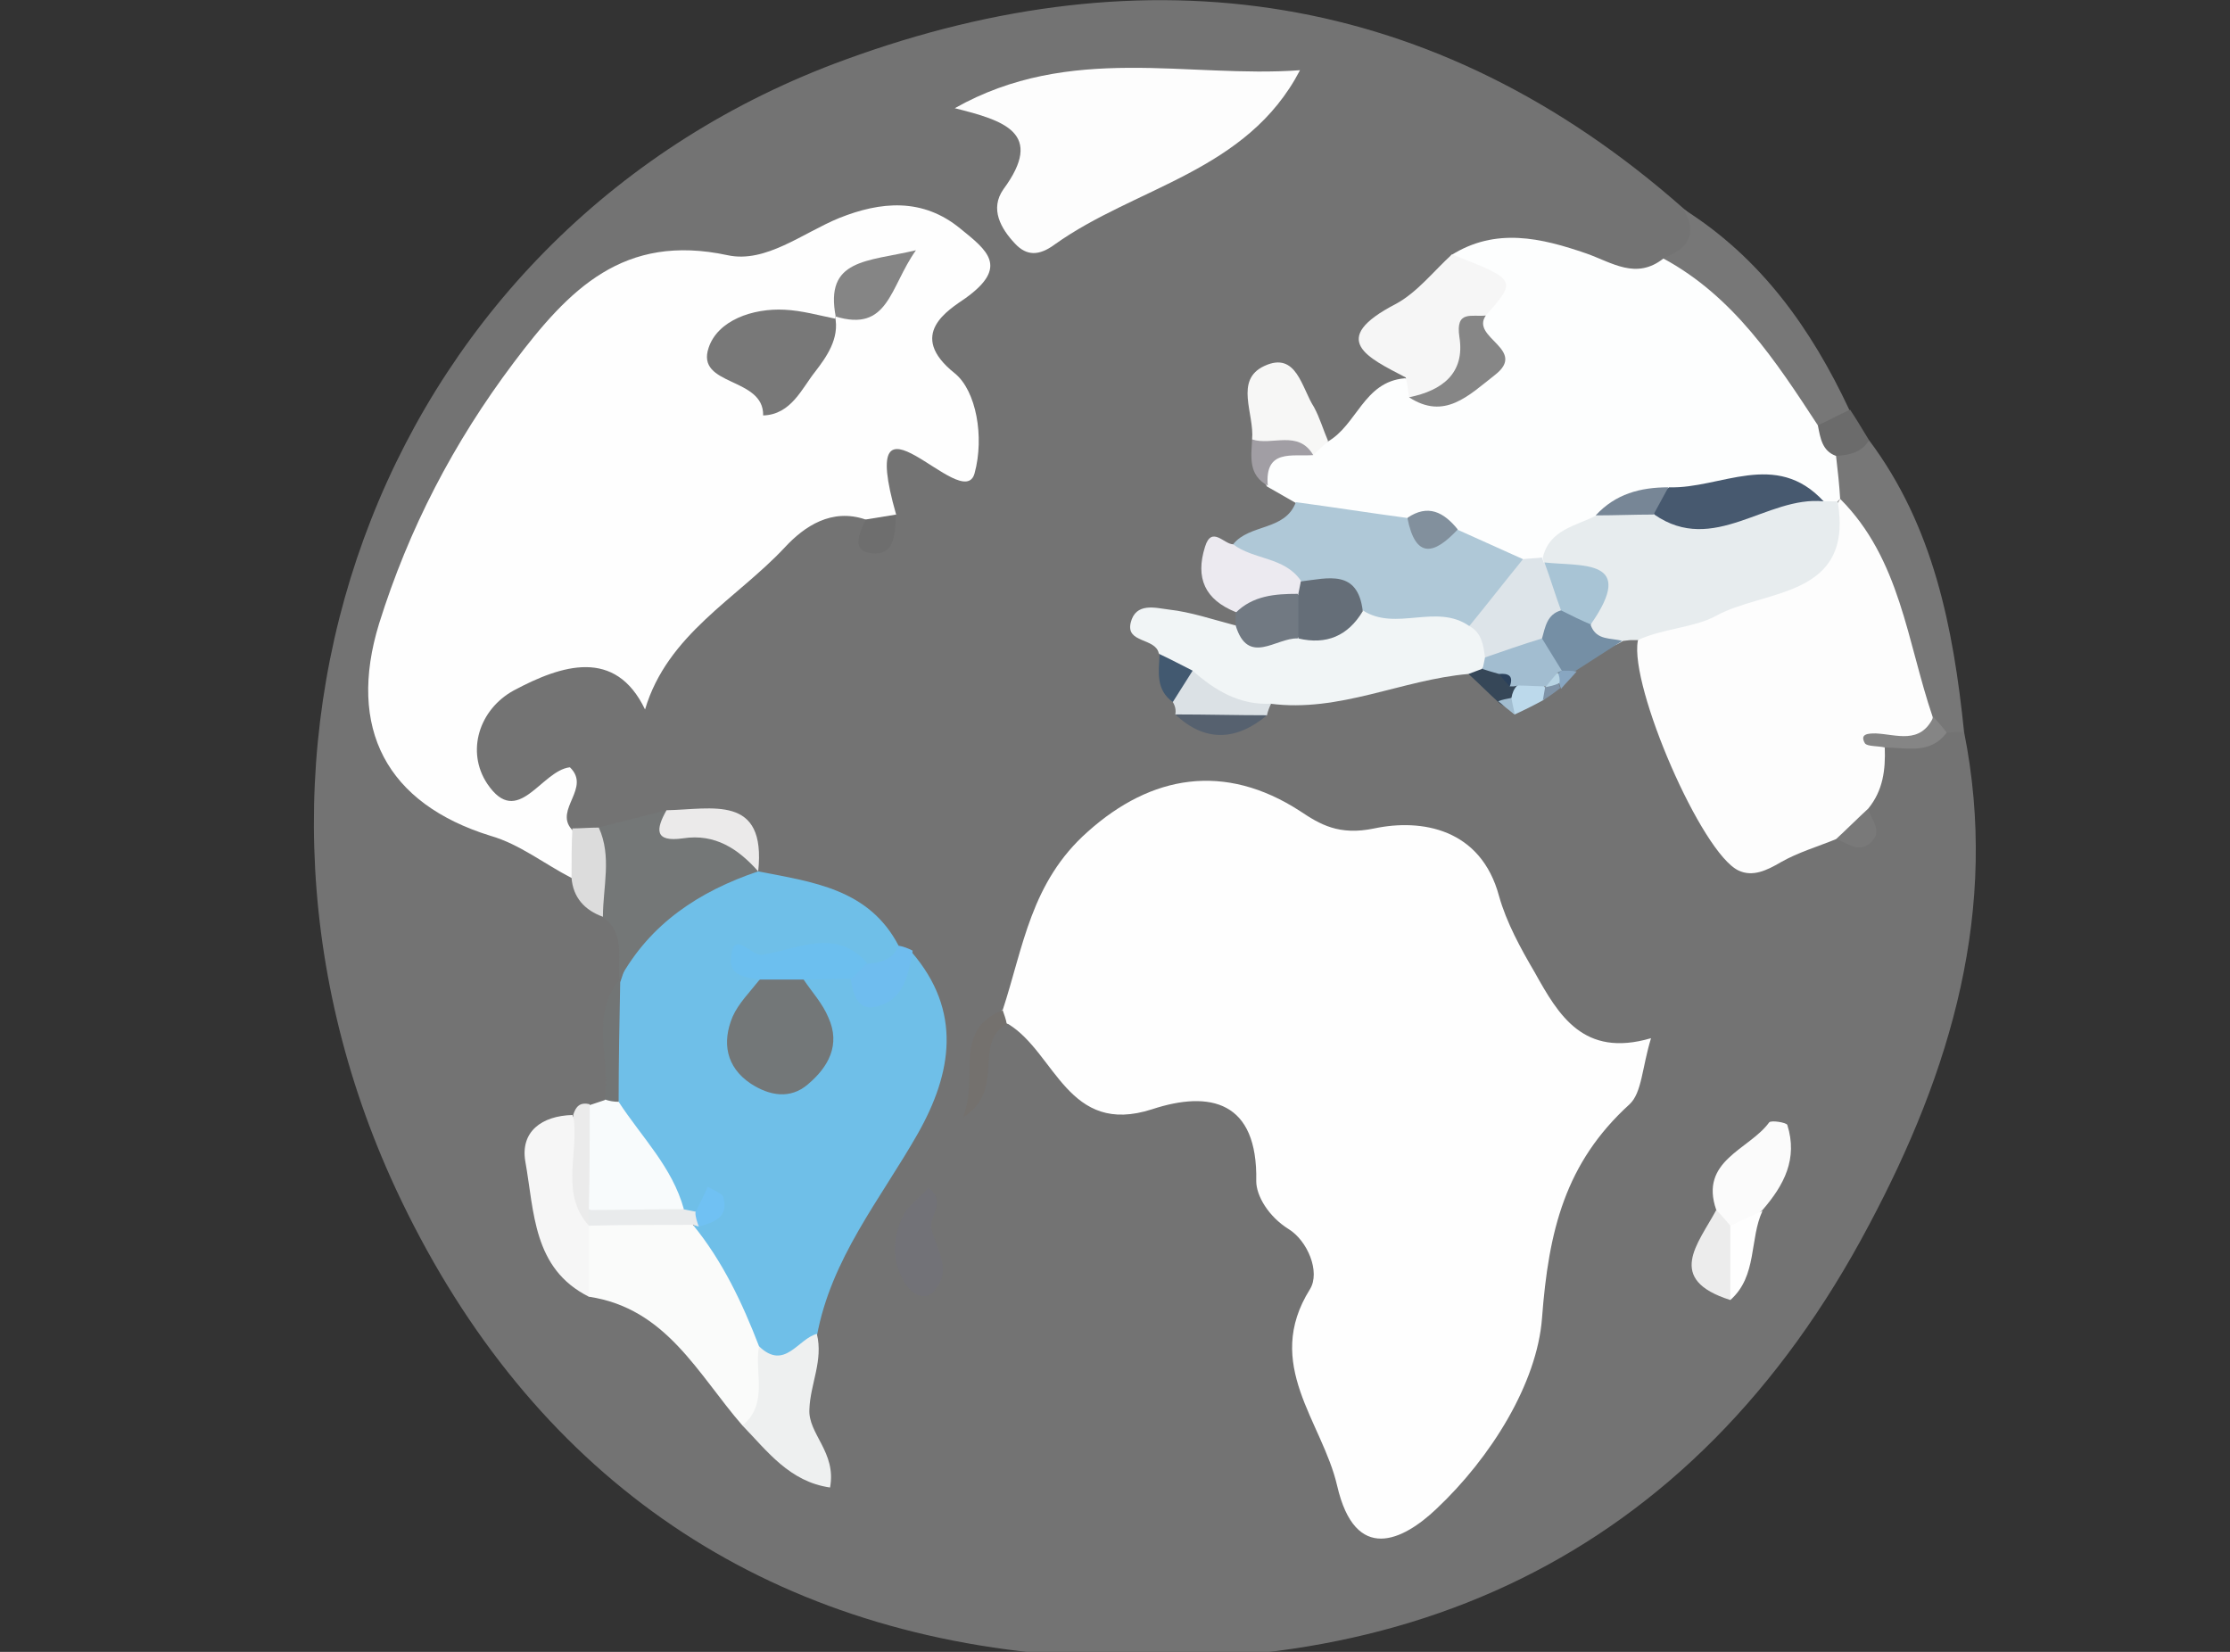 <?xml version="1.0" encoding="utf-8"?>
<!-- Generator: Adobe Illustrator 27.4.1, SVG Export Plug-In . SVG Version: 6.00 Build 0)  -->
<svg version="1.1" id="Camada_1" xmlns="http://www.w3.org/2000/svg" xmlns:xlink="http://www.w3.org/1999/xlink" x="0px" y="0px"
	 viewBox="0 0 270 200" style="enable-background:new 0 0 270 200;" xml:space="preserve">
<rect x="0" y="0" width="270" height="200" fill="#333333" stroke="none"/>
<style type="text/css">
	.st0{fill:#737373;}
	.st1{fill:#777777;}
	.st2{fill:#6B6B6B;}
	.st3{fill:#FEFEFE;}
	.st4{fill:#FDFEFE;}
	.st5{fill:#6FBFE8;}
	.st6{fill:#FDFDFD;}
	.st7{fill:#E7ECEE;}
	.st8{fill:#F1F5F6;}
	.st9{fill:#FAFBFA;}
	.st10{fill:#AFC8D7;}
	.st11{fill:#747777;}
	.st12{fill:#F6F6F6;}
	.st13{fill:#EEF0F0;}
	.st14{fill:#F8FBFC;}
	.st15{fill:#FBFBFB;}
	.st16{fill:#F7F7F6;}
	.st17{fill:#ECEAF0;}
	.st18{fill:#727277;}
	.st19{fill:#EBEAEA;}
	.st20{fill:#758FA5;}
	.st21{fill:#717982;}
	.st22{fill:#ECECEC;}
	.st23{fill:#DCDCDC;}
	.st24{fill:#DBE1E5;}
	.st25{fill:#74716E;}
	.st26{fill:#6FBDEF;}
	.st27{fill:#EBEBEB;}
	.st28{fill:#727575;}
	.st29{fill:#858585;}
	.st30{fill:#A19EA4;}
	.st31{fill:#56616F;}
	.st32{fill:#6E6E6E;}
	.st33{fill:#797979;}
	.st34{fill:#425970;}
	.st35{fill:#364758;}
	.st36{fill:#BCD9EB;}
	.st37{fill:#7F93A7;}
	.st38{fill:#A2BDD0;}
	.st39{fill:#88A6C1;}
	.st40{fill:#787878;}
	.st41{fill:#47596F;}
	.st42{fill:#DDE4E9;}
	.st43{fill:#868686;}
	.st44{fill:#82909D;}
	.st45{fill:#778696;}
	.st46{fill:#737778;}
	.st47{fill:#6CBFEF;}
	.st48{fill:#E9EBEC;}
	.st49{fill:#70C1F3;}
	.st50{fill:#A8C4D5;}
	.st51{fill:#656E78;}
	.st52{fill:#2A405B;}
	.st53{fill:#B8D4E3;}
</style>
<path class="st0" d="M237.8,88.6c4.3,21.5-1.6,41.1-11.5,59.7c-21.5,40.7-57.2,56.3-101.1,51.8c-35.5-3.7-61.9-23.1-77.3-56.2
	C22.9,90,46.8,27.4,102.4,7.2c36.4-13.3,71.3-8.6,101.5,18.1c4.5,3.5,1.3,5.5-1.4,7.6c-3.5,2-7,1.5-10.6,0.2
	c-4.7-1.7-9.4-2.6-14.3-0.7c-4.6,3.3-10.6,5.9-6.9,13.4c-2.7,3.3-5,7.1-9.7,7.9c-1.8-0.6-2.7-2.2-4-3.4c-3.2-3.1-2.9-0.1-3.2,1.9
	c0,1.9,0.2,3.7,1.9,4.9c1.3,1,2.3,2.2,2.4,4c-0.8,4-4.1,5.1-7.4,6c-5.1,2.1,0.4,4.6-0.3,6.8c0,0.8-0.2,1.6-0.8,2.2
	c-2,2.8-6.6-1.9-7.8,2.8c0.4,1.7,0.8,3.4,1.6,5c0.5,0.6,0.9,1.1,1.4,1.6c2.7,1.3,5.2,0.8,7.5-1c0.7-0.5,1.5-0.9,2.3-1.2
	c7.1-0.7,13.9-2.7,21-3.5c2.1,0.2,3.7,1.4,5.2,2.7c0.8,0.6,1.5,1.2,2.5,1.5c0.9,0,1.8-0.2,2.7-0.6c0.8-0.5,1.6-1.1,2.4-1.7
	c0.8-0.8,1.6-1.5,2.4-2.2c1.9-1.4,3.9-2.8,6.4-2.8c0.8,0.3,1.5,0.8,1.9,1.5c1,6.1,4,11.2,7.1,16.5c3.7,6.3,8.1,8.4,14.8,5.4
	c2.6,0.4,4.1-0.6,3.9-3.4c0.5-2.5,1-4.9,2.8-6.9c2.3-1.5,4.9-1.9,7.5-2.3C236.2,87.7,237.1,88,237.8,88.6z"/>
<path class="st1" d="M237.8,88.6c-0.7,0-1.4,0.1-2.2,0.1c-1.4-0.2-2.5-1-3.3-2.2c-3.4-8.6-5.8-17.7-10.9-25.6
	c-0.5-1.8-0.6-3.6,0.2-5.3c1-2,3.2-1.3,4.7-2.3C234.1,63.7,236.5,76,237.8,88.6z"/>
<path class="st1" d="M201.5,31.2c2.9-1.1,4.1-2.9,2.3-5.9c9.4,5.9,15.5,14.5,20.1,24.3c-0.7,1.8-1.9,2.9-4,2.6
	C213.3,45.7,207,38.8,201.5,31.2z"/>
<path class="st2" d="M220.1,51.5c1.3-0.6,2.6-1.3,3.9-1.9c0.8,1.2,1.5,2.4,2.3,3.7c-0.9,1.5-2.4,1.8-4,1.9
	C219.7,55.1,219.5,53.5,220.1,51.5z"/>
<path class="st3" d="M121.4,122.3c2.5-7.6,3.4-15.5,10.3-21.6c7.7-6.9,16.6-8.4,25.7-2.5c2.4,1.6,4.7,3,9,2.1
	c5.7-1.2,12.9,0,15.1,8.2c0.9,3.2,2.6,6.3,4.3,9.2c2.9,5.2,5.9,10.4,14.1,8c-1.1,3.6-1.1,6.6-2.6,8c-7.8,7.1-9.8,15.3-10.6,25.9
	c-0.6,7.9-6.2,16.9-12.8,23.1c-4,3.8-9.8,6.7-12-2.8c-1.8-7.8-9-14.7-3.3-23.8c1.3-2.1-0.3-5.9-2.6-7.3c-2.4-1.5-3.9-4-3.9-5.8
	c0.2-9.7-5.6-11-12.6-8.7c-10.2,3.3-11.7-6.8-17.4-10.3c-0.7-0.2-1.1-0.6-0.9-1C121.1,122.5,121.2,122.3,121.4,122.3z"/>
<path class="st3" d="M69.2,106.3c-3.3-1.7-6.3-4.1-9.8-5.1C46.8,97.3,42,88.2,45.9,75.5c3.6-11.5,9-21.9,16.3-31.6
	c6.7-8.9,13.3-15.7,25.9-13c4.6,1,9.1-2.7,13.5-4.5c5-2,10.1-2.5,14.7,1.3c3.2,2.6,5.9,4.6,0.6,8.4c-2,1.4-7.2,4.4-1.3,9.1
	c2.6,2.1,3.6,7.7,2.4,12.1c-1.4,5.2-14.5-12.5-9.5,5c-1,1.3-2.3,1.5-3.7,0.6c-4.1-1.4-7.4,0.8-9.8,3.4c-5.8,6.2-14.2,10.5-16.9,19.6
	c-3.6-7.5-10.1-5.4-15.9-2.3c-4.2,2.3-5.8,7.4-3.2,11.3c3.7,5.5,6.5-1.6,10-2c2.6,2.5-1.9,5.1,0.2,7.5
	C71.1,102.3,71.1,104.3,69.2,106.3z"/>
<path class="st4" d="M220.1,51.5c0.3,1.5,0.5,3.1,2.2,3.7c0.2,1.7,0.4,3.5,0.5,5.2c-0.3,0.3-0.6,0.6-0.9,0.9
	c-0.8,0.1-1.7,0.1-2.5-0.2c-5.6-2.5-11.2-0.3-16.8,0c-3.1,0.4-6.1,1.3-8.9,2.9c-2.5,1.3-4.5,3.2-6.7,4.8c-1.1,0.6-2.3,0.7-3.6,0.5
	c-2.7-0.8-5.1-2.2-7.6-3.5c-2.3-1.9-5-1.8-7.7-1.2c-4.2,0-8.1-0.7-11.2-3.7c-1.2-0.7-2.3-1.3-3.5-2c-2.2-3.8,0.5-4.7,3.3-5.6
	c1.4-0.2,2.7,0,4,0.2c3.6-2,4.4-7.3,9.4-7.7c0.8,0.2,1.5,0.4,2.3,0.6c5.7,0.3,6.7-3.1,6.1-7.7c3.5-4.1-4.2-4.4-2.8-7.8
	c5.4-3.4,10.9-2.1,16.4-0.2c3.1,1.1,6,3.2,9.3,0.6C209.9,35.9,215,43.7,220.1,51.5z"/>
<path class="st5" d="M91.8,105.5c6.6,1.3,13.4,2.1,17,9c1,2.6-0.9,3-2.6,3.6c-4.4-1.8-9.1-1.5-13.7-0.9c-2.8,0.4,0.4,1.4-0.1,2.1
	c0,0.6,0,1.2-0.2,1.8c-0.6,2.6-2.2,5.2,0.3,7.7c1,1,2.2,1,3.3,0.3c2.9-2,1.9-4.8,1.2-7.4c-0.3-1.2-0.4-2.4,0.4-3.5
	c1.5-1.1,3.2-1.2,4.9-0.5c3.8,2.8,6,0.6,8.1-2.4c6.1,7.1,4.9,14.6,0.7,22c-4.5,7.9-10.5,15.1-12.2,24.5c-1.8,3.8-4.2,5.8-8,2.1
	c-3.1-4-5.3-8.5-7.1-13.1c-0.2-0.7-0.2-1.4,0-2.1c1.1-1.5-0.3-1.1-1-1.2c-0.7-0.3-1.4-0.8-1.9-1.4c-2.9-4.4-7.3-8.2-6.8-14.2
	c0.5-4.4-1.1-8.9,1-13.1l0,0.1C78.7,107.8,81.3,105.8,91.8,105.5z"/>
<path class="st6" d="M222.8,60.4c7.3,7.3,8.1,17.3,11.2,26.4c0.4,4.9-4.8,1-5.8,3.7c0.1,2.7-0.2,5.2-2,7.4c-0.7,1.9-1.9,3.2-3.9,3.7
	c-2.2,0.9-4.6,1.6-6.7,2.8c-1.7,1-3.4,1.8-5.1,1c-4.5-2.1-13.2-22.3-12.2-27.8c1.2-5.2,6.1-4.2,9.5-5.2c6.5-2,12-4.9,14.7-11.5
	L222.8,60.4z"/>
<path class="st6" d="M115.6,13.1c14-7.9,28.3-3.6,41.8-4.6c-6.4,12.3-19.9,14.1-29.7,21.1c-1.9,1.4-3.4,1.4-4.8-0.1
	c-1.7-1.8-3.1-4.2-1.4-6.6C126.5,16.1,121.6,14.6,115.6,13.1z"/>
<path class="st7" d="M222.5,60.7c2,11.8-8.9,10.6-14.8,13.9c-2.6,1.4-6.4,1.5-9.4,2.9c0,0-0.9,0-0.9,0l-0.9,0.1
	c-1.8,1.2-3.2,0.9-4.3-0.9c0.4-3.4,0-6.3-4.1-7.2c-0.8-0.4-1.2-1.1-1.3-2c0.8-3.4,4-3.8,6.5-5.1c2.2-1.2,4.7-0.7,7-1.4
	c6.9,2.4,13.7-3.8,20.6-0.3C221.3,60.7,221.9,60.7,222.5,60.7z"/>
<path class="st8" d="M177.8,81.6c-8.1,0.7-15.6,4.7-24,3.6c-4,2.6-7,0.5-10-2c-1.4-1.2-2.3-2.8-3.5-4.1c-0.4-1.9-4-1.2-3.4-3.7
	c0.6-2.5,3-1.8,4.6-1.6c2.7,0.3,5.3,1.2,8,1.9c2.6-0.1,5.1,0.2,7.6-0.3c2.8-0.2,5.2-1.8,7.7-2.8c4.5,0,9.2-1.1,13.5,1.4
	c1.5,1.1,2.4,2.6,2.5,4.5c-0.1,0.9-0.3,1.8-0.7,2.6C179.6,81.7,178.8,81.9,177.8,81.6z"/>
<path class="st9" d="M83.9,148.3c3.6,4.4,6,9.5,8,14.7c1.4,3.7,3.8,7.5-2,9.6c-5.4-6.2-9.2-14.2-18.6-15.6c-2.1-2.5-2.3-5.3-1-8.2
	c0.6-0.9,1.3-1.5,2.2-1.9C76.5,145.5,80.4,145.9,83.9,148.3z"/>
<path class="st10" d="M177.9,75.8c-4-2.8-8.9,0.7-12.9-1.9c-2.8-0.8-5.5-1.9-8.4-2.6c-2.9-1.2-6.2-1.7-7.3-5.4
	c2-2.5,6.3-1.6,7.6-5.1c4.5,0.6,8.9,1.3,13.4,1.9c1.9,1.1,3.9,1.7,6.1,1.4c2.7,1.2,5.3,2.4,8,3.6C185.4,72.9,181.4,74.2,177.9,75.8z
	"/>
<path class="st11" d="M91.8,105.5c-7.1,2.4-13.1,6.3-16.8,13.1c-0.3-2.6,0.8-5.7-2.1-7.6c-1.9-3.5-2.3-7.1-0.5-10.8
	c2.8-0.7,5.5-1.4,8.3-2.1C84,101.2,91,98.7,91.8,105.5L91.8,105.5z"/>
<path class="st12" d="M170.6,48.1c-0.1-0.8-0.2-1.6-0.4-2.4c-4.6-2.4-9.5-4.6-1.2-8.9c2.6-1.4,4.6-4,6.8-6c7.9,3.1,7.9,3.1,4,7.5
	C177.7,42.4,178.4,49.3,170.6,48.1z"/>
<path class="st13" d="M89.9,172.6c3.2-2.7,1.4-6.4,2-9.6c3.1,3,4.7-0.9,7-1.5c0.8,3.2-0.8,6.1-0.9,9.1c-0.2,3,3.3,5.2,2.5,9.5
	C95.6,179.4,92.9,175.7,89.9,172.6z"/>
<path class="st14" d="M74.9,133.4c2.8,4.3,6.5,7.9,7.9,13c-3.9,1.7-7.8,1.2-11.7,0.4c-3.3-4.4-2.4-8.7,0.3-13
	c0.6-0.2,1.2-0.4,1.8-0.6C73.8,132.5,74.4,132.6,74.9,133.4z"/>
<path class="st12" d="M71.3,148.4c0,2.9,0,5.7,0,8.6c-6.8-3.4-6.6-10.3-7.7-16.4c-0.6-3.6,2-5.5,5.7-5.6
	C71.7,139.3,69,144.2,71.3,148.4z"/>
<path class="st15" d="M207.8,146.5c-2.1-6,4-7.3,6.4-10.6c0.2-0.3,2.1,0,2.2,0.3c1.3,4.1-0.4,7.3-3,10.3c-1.1,0.9-1.7,2.6-3.5,2.5
	C208.6,148.6,208.2,147.5,207.8,146.5z"/>
<path class="st16" d="M160.8,53.4c-0.6,0.6-1.2,1.1-1.8,1.7c-2.1-2.2-5.4,0.4-7.4-1.9c0.3-3.1-2.2-7.2,1.5-8.9c3.9-1.8,4.5,2.7,6,5
	C159.8,50.6,160.2,52,160.8,53.4z"/>
<path class="st17" d="M149.3,65.9c2.5,1.9,6.2,1.5,8.2,4.4c0.2,0.9,0,1.6-0.6,2.3c-2.2,1.4-4.5,2.4-7.3,1.5
	c-3.7-1.5-4.9-4.1-3.7-7.9C146.7,63.6,148.2,65.9,149.3,65.9z"/>
<path class="st18" d="M112.4,143.8c2.4,1.8-0.1,3.5,0.4,5.1c0.7,2.5,2.6,5.2,0.1,7.6c-0.9,0.9-2.3,0.3-3.1-0.8
	c-1.9-2.8-1.8-5.8-0.4-8.6C110.1,145.8,111.5,144.9,112.4,143.8z"/>
<path class="st19" d="M91.8,105.5c-2.4-2.7-5.2-4.6-9.1-4c-3.5,0.5-3.3-1.1-2-3.4C86.2,98,92.8,96.1,91.8,105.5z"/>
<path class="st20" d="M192.6,75.7c0.7,1.9,2.5,1.5,3.8,1.9c-1.9,1.2-3.7,2.4-5.6,3.6c-0.9,0.4-1.7,0.5-2.6,0.1
	c-1.7-1.1-2.6-2.7-2.6-4.7c0.2-2.1,1.2-3.6,3.4-4.1C191,72.7,193.2,72.7,192.6,75.7z"/>
<path class="st21" d="M149.6,74.2c2.1-2.1,4.8-2.3,7.5-2.3c1.6,1.8,1.5,3.6,0,5.4c-2.6-0.1-6,3.4-7.5-1.6
	C149.6,75.2,149.6,74.7,149.6,74.2z"/>
<path class="st22" d="M207.8,146.5c0.6,0.6,1.1,1.2,1.7,1.9c1.5,3,1.3,6,0,9C201.6,154.9,205.6,150.6,207.8,146.5z"/>
<path class="st23" d="M72.5,100.2c1.6,3.5,0.5,7.2,0.5,10.8c-2.2-0.8-3.6-2.3-3.8-4.7c0-2,0-4,0.1-6
	C70.3,100.3,71.4,100.2,72.5,100.2z"/>
<path class="st24" d="M144.4,81.2c2.7,2.4,5.7,4.2,9.5,4c-0.2,0.4-0.4,0.9-0.5,1.4c-3.7,1.7-7.5,1.9-11.1-0.1c0.1-0.5,0-1-0.3-1.5
	C141.4,82.8,142.4,81.7,144.4,81.2z"/>
<path class="st25" d="M121.4,122.3c0.2,0.6,0.4,1.1,0.5,1.7c-4.2,2.3,0,7.9-5.3,11.3C118.6,130.1,115.3,124.8,121.4,122.3z"/>
<path class="st26" d="M104.9,116.7c1.7-0.1,3.2-0.5,3.9-2.2c0.6,0.1,1.1,0.3,1.7,0.6c-0.5,2.8-1,5.8-4.1,6.7
	c-2.5,0.8-3.1-1.3-3.4-3.3C103.1,117.4,104.2,117.2,104.9,116.7z"/>
<path class="st27" d="M71.3,148.4c-3.6-4-1.1-8.9-1.9-13.4c0.3-1,0.8-1.6,2-1.3c0,4.2,0,8.5-0.1,12.7c0.7,0.4,0.9,0.8,0.7,1.3
	C71.7,148.2,71.5,148.4,71.3,148.4L71.3,148.4z"/>
<path class="st28" d="M74.9,133.4c-0.6,0-1.2-0.1-1.7-0.3c0.8-4.8-1.9-10.2,1.9-14.6C75,123.5,74.9,128.5,74.9,133.4z"/>
<path class="st3" d="M209.5,157.4c0-3,0-6,0-9c1.3-0.6,2.6-1.2,3.9-1.8C211.8,150,212.8,154.5,209.5,157.4z"/>
<path class="st29" d="M228.2,90.5c-0.8-0.2-2.1-0.1-2.4-0.5c-0.7-1.2,0.5-1.2,1.3-1.2c2.5,0.1,5.4,1.4,7-2c0.5,0.6,1.1,1.2,1.6,1.9
	C233.7,91.4,230.8,90.5,228.2,90.5z"/>
<path class="st30" d="M151.6,53.2c2.4,0.8,5.6-1.2,7.4,1.9c-2.5,0.2-5.9-0.8-5.5,3.7C151.1,57.5,151.5,55.3,151.6,53.2z"/>
<path class="st31" d="M142.3,86.5c3.7,0,7.4,0.1,11.1,0.1C149.7,89.7,145.9,89.9,142.3,86.5z"/>
<path class="st32" d="M104.8,62.9c1.2-0.2,2.5-0.4,3.7-0.6c-0.2,2.1,0,4.9-2.8,4.7C102.9,66.8,104.1,64.5,104.8,62.9z"/>
<path class="st33" d="M222.3,101.6c1.3-1.2,2.6-2.5,3.9-3.7c0.4,1.4,1.8,2.8,0.3,4.1C225,103.4,223.7,102,222.3,101.6z"/>
<path class="st34" d="M144.4,81.2c-0.8,1.3-1.6,2.5-2.4,3.8c-2.1-1.5-1.7-3.7-1.6-5.8C141.7,79.8,143,80.5,144.4,81.2z"/>
<path class="st35" d="M177.8,81.6c0.5-0.2,1.1-0.4,1.6-0.6c0.6-0.6,1.3-0.7,2.1-0.5c0.7,0.4,1.3,0.9,1.9,1.5
	c0.2,0.4,0.4,0.7,0.6,1.1c0.2,0.8,0,1.6-0.5,2.2c-0.8,0.4-1.5,0.3-2.1-0.3C180.2,83.9,179,82.7,177.8,81.6z"/>
<path class="st36" d="M183,84.5c0.1-0.6,0.3-1.1,0.7-1.5c1-0.8,2-0.8,3.1-0.1c0.4,0.4,0.5,0.9,0.4,1.3c-0.1,0.4-0.3,0.6-0.4,0.6
	c-1.1,0.6-2.3,1.2-3.4,1.7c-0.6-0.4-0.8-0.8-0.7-1.3C182.8,84.8,182.9,84.5,183,84.5z"/>
<path class="st37" d="M186.8,84.8c0.1-0.6,0.2-1.1,0.3-1.7c0,0,0.6-0.7,0.6-0.7c0,0,0.9,0,0.9,0c0,0,0.3,0.9,0.3,0.9
	C188.3,83.8,187.6,84.3,186.8,84.8z"/>
<path class="st38" d="M183,84.5c0.1,0.7,0.3,1.4,0.4,2c-0.7-0.5-1.3-1-2-1.6C181.9,84.7,182.5,84.6,183,84.5z"/>
<path class="st39" d="M189.1,81.2c0.6,0,1.2,0,1.8,0.1c-0.6,0.7-1.3,1.4-1.9,2.1c0,0-0.2-0.6-0.2-0.6c-0.1-0.3-0.3-0.6-0.4-0.9
	C188.6,81.6,188.8,81.4,189.1,81.2z"/>
<path class="st40" d="M101.1,38.3c0.6,2.7-1.1,5-2.4,6.7c-1.6,2-2.9,5.2-6.3,5.3c0.1-4.7-8.2-3.5-6.6-8.2c1.1-3.3,5.3-4.8,9.2-4.6
	c2.1,0.1,4.2,0.7,6.2,1.1L101.1,38.3z"/>
<path class="st29" d="M101.2,38.4c-1.4-7.1,3.8-6.7,9.7-8.1c-3.2,4.5-3.3,10-9.8,8C101.1,38.3,101.2,38.4,101.2,38.4z"/>
<path class="st41" d="M220.8,60.7c-6.9-0.7-13.3,6.6-20.5,1.6c-1.2-2,0.7-2.5,1.8-3.3C208.3,59.2,215,54.4,220.8,60.7z"/>
<path class="st42" d="M189,73.9c-1.7,0.5-1.9,2-2.3,3.4c-1.7,2.5-3.8,3.8-6.9,2.3c-0.2-1.5-0.4-3-1.9-3.8c2.2-2.7,4.3-5.4,6.5-8.1
	c0.8-0.1,1.6-0.1,2.3-0.2c0,0,0.2,0.6,0.2,0.6C189.1,69.6,191,71,189,73.9z"/>
<path class="st43" d="M170.6,48.1c4-0.8,6.8-2.9,6.1-7.3c-0.5-3.3,1.5-2.4,3.2-2.6c-1.9,2.7,5.1,4.1,1.1,7.2
	C177.8,47.9,174.9,50.9,170.6,48.1z"/>
<path class="st44" d="M176.5,64.1c-2.8,3-5.1,3.7-6.1-1.4C172.9,61,174.8,62,176.5,64.1z"/>
<path class="st45" d="M202,59c-0.6,1.1-1.2,2.2-1.8,3.3c-2.3,0-4.7,0.1-7,0.1C195.6,59.8,198.6,59,202,59z"/>
<path class="st46" d="M97.3,118.6c1,1.5,2.3,2.9,3,4.6c1.5,3.3,0,6-2.5,8.1c-2.1,1.8-4.6,1.4-6.9-0.1c-3-2-3.5-5-2.2-8.1
	c0.7-1.6,2.1-3,3.2-4.4C93.7,116.9,95.5,117,97.3,118.6z"/>
<path class="st47" d="M97.3,118.6c-1.8,0-3.5,0-5.3,0c-1.6-0.2-3.6-0.5-3.5-2.3c0.1-4.1,2.5-0.5,3.7-0.7c4.3-0.6,8.9-3.4,12.8,1
	c-0.6,0.6-1.2,1.2-1.9,1.9C101.1,118.5,99.2,118.6,97.3,118.6z"/>
<path class="st48" d="M71.3,148.4c0-0.6,0-1.3,0-1.9c3.8,0,7.6-0.1,11.4-0.1c0.5,0.1,1,0.2,1.5,0.3c0.5,0.3,0.7,0.6,0.7,1.1
	c-0.1,0.5-0.2,0.7-0.3,0.7c0,0-0.7-0.2-0.7-0.2C79.7,148.3,75.5,148.3,71.3,148.4z"/>
<path class="st49" d="M84.6,148.5c-0.2-0.6-0.4-1.1-0.4-1.7c0.5-1,1-2.1,1.5-3.1c0.7,0.4,1.8,0.8,1.9,1.3
	C88.2,147.4,86.5,148,84.6,148.5z"/>
<path class="st50" d="M189,73.9c-0.7-1.9-1.3-3.9-2-5.8c4.6,0.5,11.2-0.5,5.6,7.5C191.4,75.1,190.2,74.5,189,73.9z"/>
<path class="st51" d="M157.2,77.3c0-1.8,0-3.6,0-5.4c0.1-0.5,0.2-1,0.3-1.5c3.3-0.4,6.9-1.5,7.5,3.6C163.2,77,160.6,78.1,157.2,77.3
	z"/>
<path class="st38" d="M179.8,79.6c2.3-0.8,4.6-1.6,6.9-2.3c0.8,1.3,1.6,2.6,2.4,3.9c0,0-0.5,0.2-0.5,0.2c-0.4,0.7-0.9,1.2-1.5,1.8
	c0,0,0.1-0.1,0.1-0.1c-1.1,0-2.3-0.1-3.4-0.1c0,0-0.5,0.1-0.5,0.1l-0.5,0c-0.2-0.7-0.6-1.2-1.3-1.5c-0.7-0.2-1.4-0.4-2-0.6
	C179.6,80.6,179.7,80.1,179.8,79.6z"/>
<path class="st52" d="M181.5,81.6c1.1-0.1,1.8,0.2,1.3,1.5C182.3,82.6,181.9,82.1,181.5,81.6z"/>
<path class="st53" d="M187.1,83.2c0.5-0.6,1-1.2,1.5-1.8c0.2,0.4,0.3,0.9,0.2,1.3C188.2,83,187.6,83.1,187.1,83.2z"/>
</svg>
